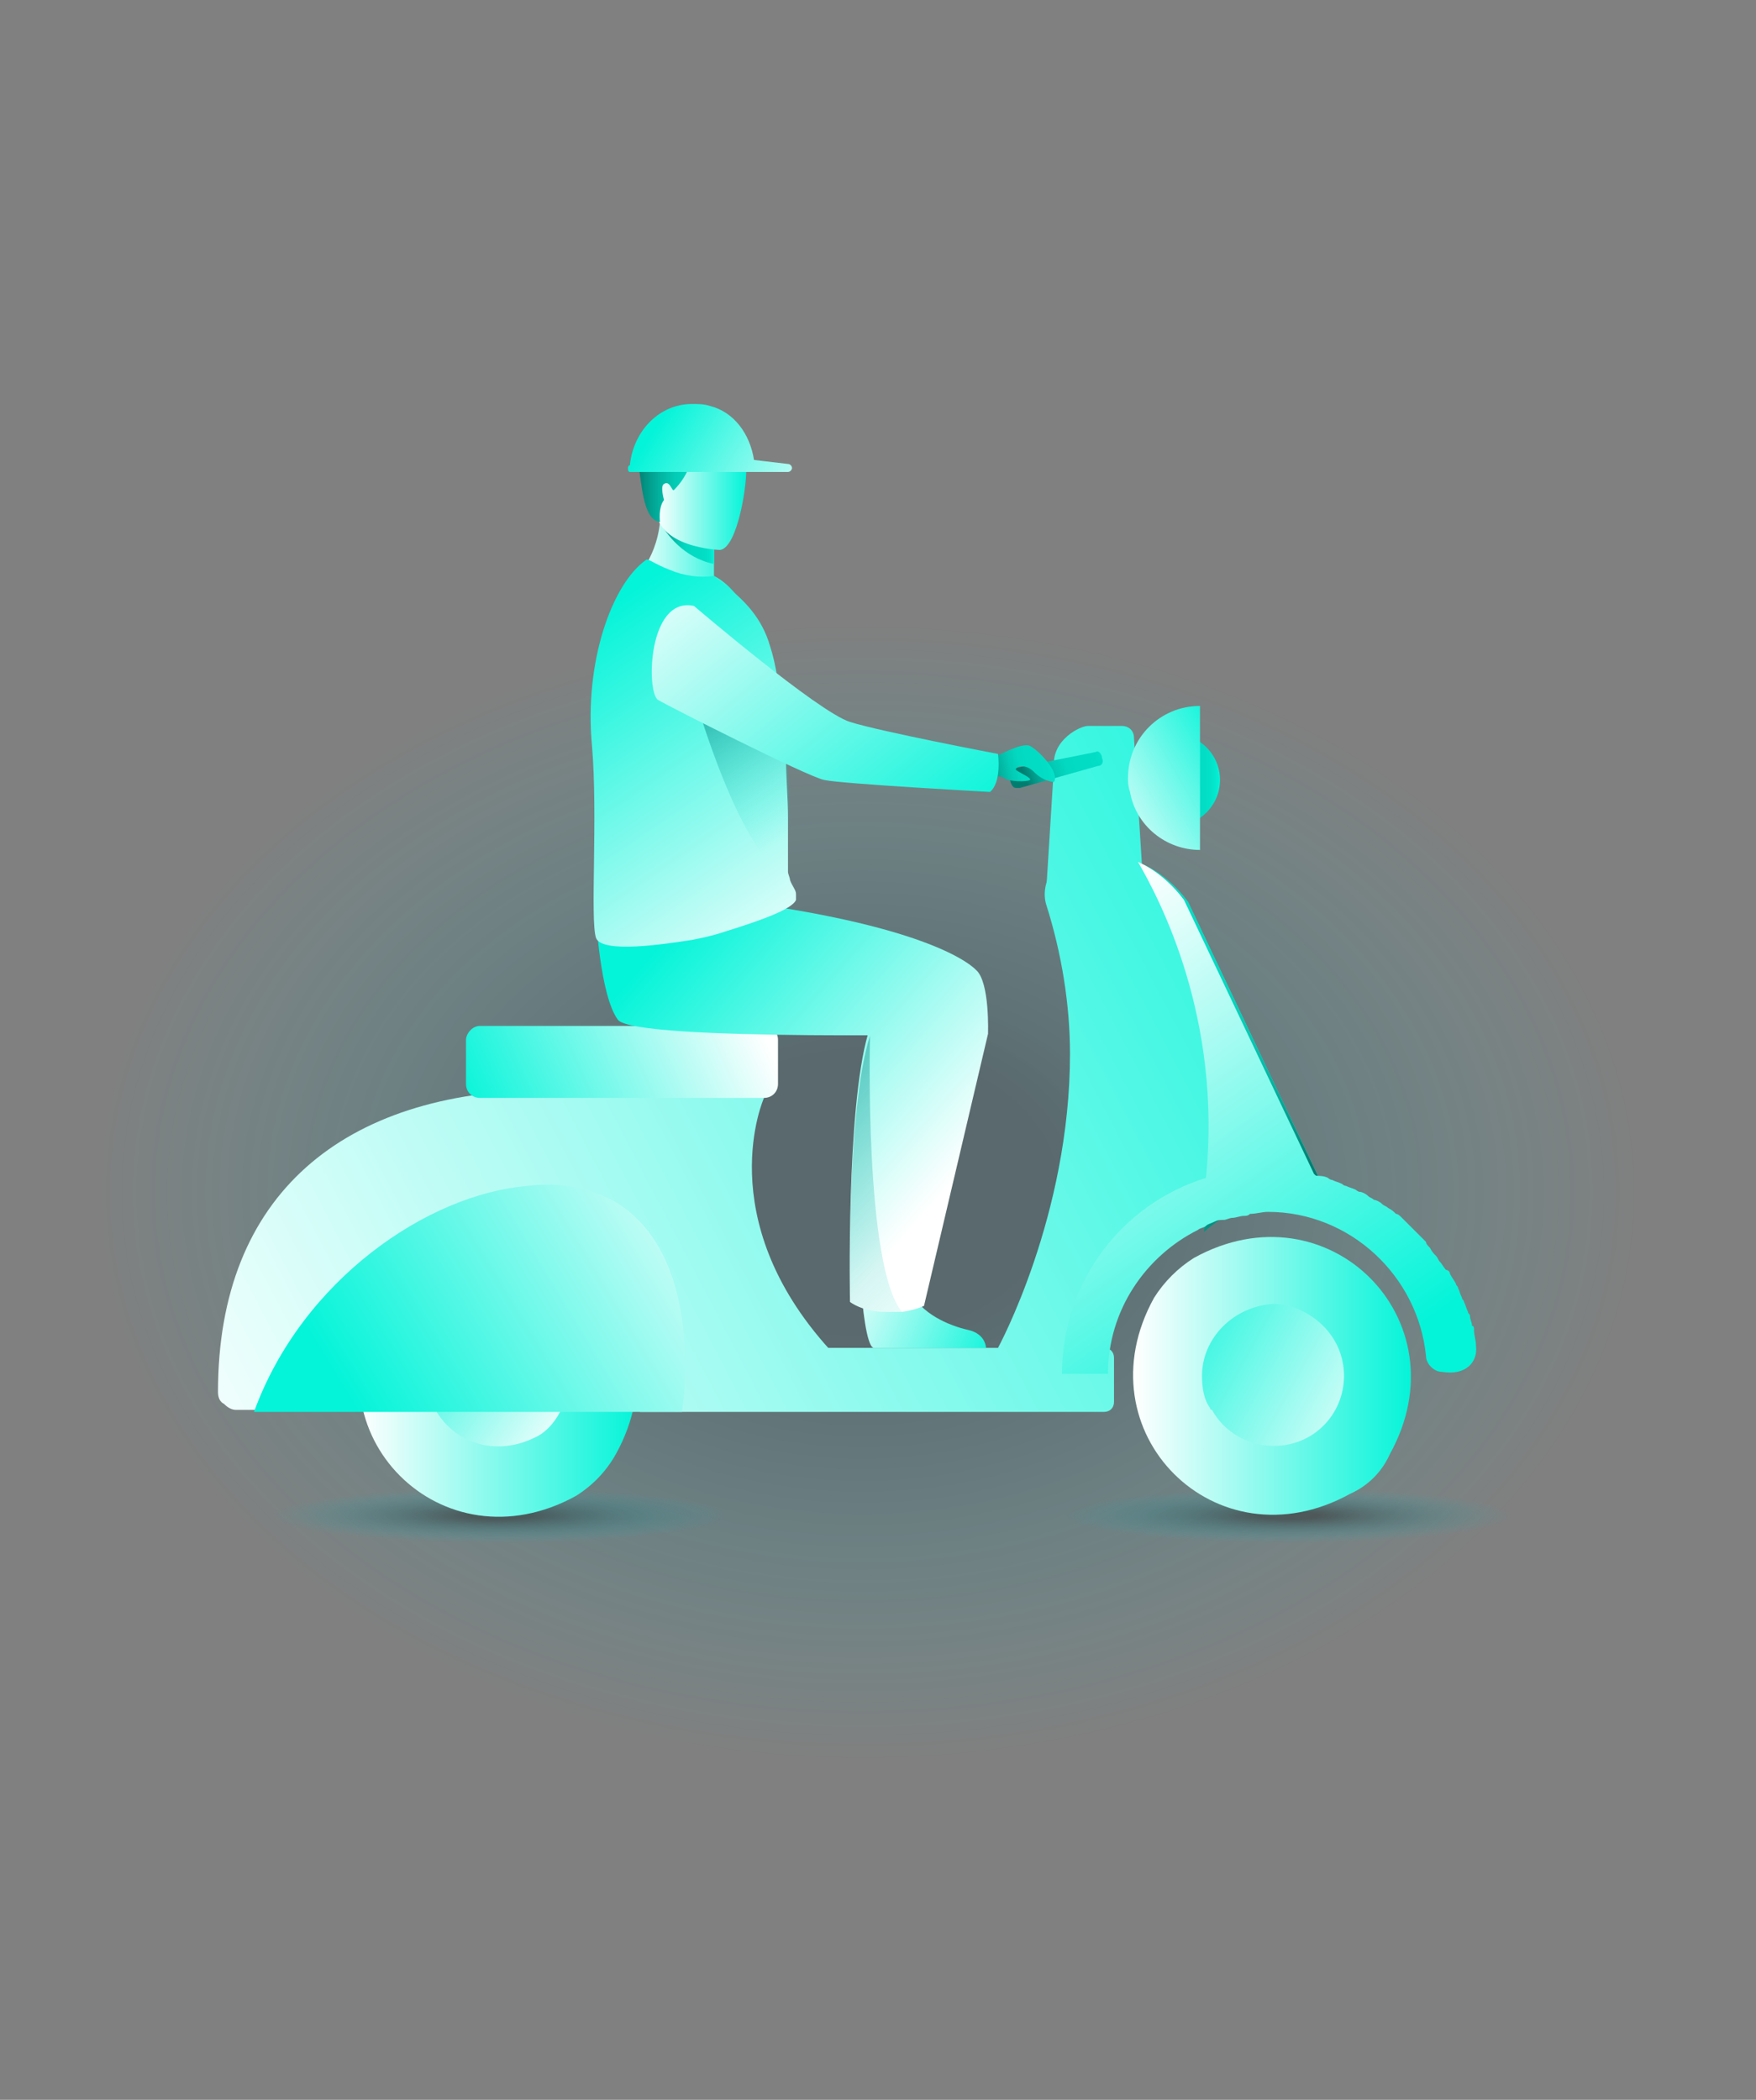 <?xml version="1.0" encoding="utf-8"?>
<!-- Generator: Adobe Illustrator 18.0.0, SVG Export Plug-In . SVG Version: 6.00 Build 0)  -->
<!DOCTYPE svg PUBLIC "-//W3C//DTD SVG 1.1//EN" "http://www.w3.org/Graphics/SVG/1.1/DTD/svg11.dtd">
<svg version="1.1" id="Слой_1" xmlns="http://www.w3.org/2000/svg" xmlns:xlink="http://www.w3.org/1999/xlink" x="0px" y="0px"
	 viewBox="0 0 87.8 105" enable-background="new 0 0 87.8 105" xml:space="preserve">
<rect x="0" y="0" width="87.8" height="105" fill="#808080" stroke="none"/>
<radialGradient id="SVGID_1_" cx="452.177" cy="-851.774" r="29.872" gradientTransform="matrix(0.379 0 0 4.578689e-002 -146.432 114.786)" gradientUnits="userSpaceOnUse">
	<stop  offset="0.128" style="stop-color:#231F20;stop-opacity:0.6"/>
	<stop  offset="0.264" style="stop-color:#203436;stop-opacity:0.507"/>
	<stop  offset="0.546" style="stop-color:#176A6F;stop-opacity:0.312"/>
	<stop  offset="0.95" style="stop-color:#09C0CA;stop-opacity:3.437650e-002"/>
	<stop  offset="1" style="stop-color:#07CBD6;stop-opacity:0"/>
</radialGradient>
<ellipse opacity="0.8" fill="url(#SVGID_1_)" cx="24.9" cy="75.8" rx="12.2" ry="1.4"/>
<radialGradient id="SVGID_2_" cx="601.15" cy="-851.774" r="29.872" gradientTransform="matrix(0.373 0 0 4.578689e-002 -159.779 114.786)" gradientUnits="userSpaceOnUse">
	<stop  offset="0.128" style="stop-color:#231F20;stop-opacity:0.6"/>
	<stop  offset="0.264" style="stop-color:#203436;stop-opacity:0.507"/>
	<stop  offset="0.546" style="stop-color:#176A6F;stop-opacity:0.312"/>
	<stop  offset="0.95" style="stop-color:#09C0CA;stop-opacity:3.437650e-002"/>
	<stop  offset="1" style="stop-color:#07CBD6;stop-opacity:0"/>
</radialGradient>
<ellipse opacity="0.8" fill="url(#SVGID_2_)" cx="64.3" cy="75.8" rx="12" ry="1.4"/>
<radialGradient id="SVGID_3_" cx="1497.503" cy="-107.456" r="42.291" gradientTransform="matrix(0.917 0 0 0.672 -1330.069 131.828)" gradientUnits="userSpaceOnUse">
	<stop  offset="0.254" style="stop-color:#013442;stop-opacity:0.3"/>
	<stop  offset="1" style="stop-color:#00CAD9;stop-opacity:0"/>
</radialGradient>
<ellipse fill="url(#SVGID_3_)" cx="43.9" cy="59.6" rx="38.8" ry="28.4"/>
<g>
	<g>
		<g>
			<linearGradient id="SVGID_4_" gradientUnits="userSpaceOnUse" x1="56.435" y1="39.046" x2="61.002" y2="39.046">
				<stop  offset="0" style="stop-color:#017D70"/>
				<stop  offset="9.621589e-002" style="stop-color:#029888"/>
				<stop  offset="0.222" style="stop-color:#02B5A2"/>
				<stop  offset="0.348" style="stop-color:#03CAB4"/>
				<stop  offset="0.47" style="stop-color:#03D7BF"/>
				<stop  offset="0.588" style="stop-color:#03DBC3"/>
				<stop  offset="0.833" style="stop-color:#03DDC5"/>
				<stop  offset="0.921" style="stop-color:#03E4CB"/>
				<stop  offset="0.984" style="stop-color:#04EFD5"/>
				<stop  offset="1" style="stop-color:#04F4D9"/>
			</linearGradient>
			<ellipse fill="url(#SVGID_4_)" cx="58.7" cy="39" rx="2.3" ry="2.3"/>
			<linearGradient id="SVGID_5_" gradientUnits="userSpaceOnUse" x1="13.729" y1="85.314" x2="80.555" y2="50.467">
				<stop  offset="0" style="stop-color:#FFFFFF"/>
				<stop  offset="1" style="stop-color:#04F4D9"/>
			</linearGradient>
			<path fill="url(#SVGID_5_)" d="M32,70.6h23.2c0.3,0,0.5-0.2,0.5-0.5v-2.2c0-0.3-0.2-0.5-0.5-0.5H34.7c-0.3,0-0.5,0.2-0.5,0.5
				L32,70.6z"/>
			<linearGradient id="SVGID_6_" gradientUnits="userSpaceOnUse" x1="17.957" y1="68.848" x2="31.833" y2="68.848">
				<stop  offset="0" style="stop-color:#FFFFFF"/>
				<stop  offset="1" style="stop-color:#04F4D9"/>
			</linearGradient>
			<path fill="url(#SVGID_6_)" d="M30.8,72.7C34.5,66,27.7,59.2,21,63c-0.8,0.5-1.5,1.2-2,2c-3.7,6.7,3.1,13.5,9.8,9.8
				C29.6,74.3,30.3,73.6,30.8,72.7z"/>
			<linearGradient id="SVGID_7_" gradientUnits="userSpaceOnUse" x1="28.877" y1="71.739" x2="19.841" y2="65.18">
				<stop  offset="0" style="stop-color:#FFFFFF"/>
				<stop  offset="1" style="stop-color:#04F4D9"/>
			</linearGradient>
			<path fill="url(#SVGID_7_)" d="M28,70.6c1.7-3.3-1.6-6.5-4.9-4.9c-0.6,0.3-1,0.7-1.3,1.3c-1.7,3.3,1.6,6.5,4.9,4.9
				C27.2,71.7,27.7,71.2,28,70.6z"/>
			<g>
				<linearGradient id="SVGID_8_" gradientUnits="userSpaceOnUse" x1="10.124" y1="78.4" x2="76.95" y2="43.553">
					<stop  offset="0" style="stop-color:#FFFFFF"/>
					<stop  offset="1" style="stop-color:#04F4D9"/>
				</linearGradient>
				<path fill="url(#SVGID_8_)" d="M49.9,67.4l3.5,1.4c2.4-4.7,4.9-7,7-8.1c3.8-2,6.4-0.3,5.5-1.9l-6.5-13.7
					c-0.6-0.8-1.4-1.5-2.3-1.9c-1-0.5-2-0.6-3.1-0.5c-1.2,0.1-2,1.4-1.7,2.5c0.8,2.5,1.2,5.1,1.2,7.5C53.5,60.8,49.9,67.4,49.9,67.4
					z"/>
			</g>
			<linearGradient id="SVGID_9_" gradientUnits="userSpaceOnUse" x1="4.012" y1="66.679" x2="70.838" y2="31.832">
				<stop  offset="0" style="stop-color:#FFFFFF"/>
				<stop  offset="1" style="stop-color:#04F4D9"/>
			</linearGradient>
			<path fill="url(#SVGID_9_)" d="M53.5,44.3l2.6-1c0.4,0,1,0.3,1,0l-0.4-6.4c0-0.4-0.3-0.6-0.6-0.6h-1.7c-0.4,0-1.8,0.7-1.7,2
				l-0.4,6.4C52.3,44.9,53.1,44.3,53.5,44.3z"/>
			<linearGradient id="SVGID_10_" gradientUnits="userSpaceOnUse" x1="56.722" y1="68.848" x2="70.599" y2="68.848">
				<stop  offset="0" style="stop-color:#FFFFFF"/>
				<stop  offset="1" style="stop-color:#04F4D9"/>
			</linearGradient>
			<path fill="url(#SVGID_10_)" d="M69.5,72.7c3.7-6.7-3.1-13.5-9.8-9.8c-0.8,0.5-1.5,1.2-2,2c-3.7,6.7,3.1,13.5,9.8,9.8
				C68.4,74.3,69.1,73.6,69.5,72.7z"/>
			<linearGradient id="SVGID_11_" gradientUnits="userSpaceOnUse" x1="69.789" y1="72.242" x2="57.098" y2="65.215">
				<stop  offset="0" style="stop-color:#FFFFFF"/>
				<stop  offset="1" style="stop-color:#04F4D9"/>
			</linearGradient>
			<path fill="url(#SVGID_11_)" d="M60.1,68.8c0,0.6,0.1,1.2,0.4,1.6c0,0,0,0.1,0.1,0.1c0.6,1.1,1.8,1.8,3.1,1.8
				c2,0,3.5-1.6,3.5-3.5c0-1.5-0.9-2.7-2.2-3.3c0,0,0,0,0,0c-0.4-0.2-0.9-0.3-1.3-0.3C61.7,65.3,60.1,66.9,60.1,68.8z"/>
			<linearGradient id="SVGID_12_" gradientUnits="userSpaceOnUse" x1="8.132" y1="74.581" x2="74.958" y2="39.734">
				<stop  offset="0" style="stop-color:#FFFFFF"/>
				<stop  offset="1" style="stop-color:#04F4D9"/>
			</linearGradient>
			<path fill="url(#SVGID_12_)" d="M38.2,54.9c0,0-2.7,6,3.3,12.6H27.6l1.9-14.3L38.2,54.9z"/>
			<linearGradient id="SVGID_13_" gradientUnits="userSpaceOnUse" x1="7.471" y1="73.312" x2="74.297" y2="38.466">
				<stop  offset="0" style="stop-color:#FFFFFF"/>
				<stop  offset="1" style="stop-color:#04F4D9"/>
			</linearGradient>
			<path fill="url(#SVGID_13_)" d="M10.9,69.6c0,0.3,0.1,0.5,0.3,0.6c0.2,0.2,0.4,0.3,0.6,0.3h22.3c0.5,0,0.9-0.4,0.9-0.9l-0.3-14.6
				l-7.5-0.5C17.2,54.6,10.9,59.7,10.9,69.6z"/>
			<linearGradient id="SVGID_14_" gradientUnits="userSpaceOnUse" x1="54.557" y1="41.784" x2="62.157" y2="37.41">
				<stop  offset="0" style="stop-color:#FFFFFF"/>
				<stop  offset="1" style="stop-color:#04F4D9"/>
			</linearGradient>
			<path fill="url(#SVGID_14_)" d="M56.4,38.9c0,0.2,0,0.4,0.1,0.7c0.3,1.7,1.8,2.9,3.5,2.9v-7.2C58,35.3,56.4,36.9,56.4,38.9z"/>
			<g>
				<linearGradient id="SVGID_15_" gradientUnits="userSpaceOnUse" x1="51.245" y1="38.887" x2="55.368" y2="37.346">
					<stop  offset="0" style="stop-color:#017D70"/>
					<stop  offset="9.621589e-002" style="stop-color:#029888"/>
					<stop  offset="0.222" style="stop-color:#02B5A2"/>
					<stop  offset="0.348" style="stop-color:#03CAB4"/>
					<stop  offset="0.47" style="stop-color:#03D7BF"/>
					<stop  offset="0.588" style="stop-color:#03DBC3"/>
					<stop  offset="0.833" style="stop-color:#03DDC5"/>
					<stop  offset="0.921" style="stop-color:#03E4CB"/>
					<stop  offset="0.984" style="stop-color:#04EFD5"/>
					<stop  offset="1" style="stop-color:#04F4D9"/>
				</linearGradient>
				<path fill="url(#SVGID_15_)" d="M50.8,39.4c0,0,0.2,0,0.2,0l3.9-1.1c0.2,0,0.3-0.2,0.2-0.4c0-0.2-0.2-0.4-0.3-0.3l-4,0.8
					c-0.2,0-0.3,0.3-0.3,0.5C50.5,39.1,50.6,39.4,50.8,39.4z"/>
			</g>
			<linearGradient id="SVGID_16_" gradientUnits="userSpaceOnUse" x1="37.576" y1="50.27" x2="23.594" y2="56.436">
				<stop  offset="0" style="stop-color:#FFFFFF"/>
				<stop  offset="1" style="stop-color:#04F4D9"/>
			</linearGradient>
			<path fill="url(#SVGID_16_)" d="M23.3,52v2.2c0,0.4,0.3,0.7,0.7,0.7h14.2c0.4,0,0.7-0.3,0.7-0.7V52c0-0.4-0.3-0.7-0.7-0.7H24
				C23.6,51.3,23.3,51.7,23.3,52z"/>
			<linearGradient id="SVGID_17_" gradientUnits="userSpaceOnUse" x1="38.377" y1="59.196" x2="18.3" y2="71.385">
				<stop  offset="0" style="stop-color:#FFFFFF"/>
				<stop  offset="1" style="stop-color:#04F4D9"/>
			</linearGradient>
			<path fill="url(#SVGID_17_)" d="M12.7,70.6h21.4c0,0,1.3-7.9-3.5-10.6c-1.2-0.6-2.6-0.9-4.2-0.7C21.4,59.7,15.1,64,12.7,70.6z"/>
			<linearGradient id="SVGID_18_" gradientUnits="userSpaceOnUse" x1="65.11" y1="58.774" x2="51.397" y2="44.738">
				<stop  offset="0" style="stop-color:#017D70"/>
				<stop  offset="9.621589e-002" style="stop-color:#029888"/>
				<stop  offset="0.222" style="stop-color:#02B5A2"/>
				<stop  offset="0.348" style="stop-color:#03CAB4"/>
				<stop  offset="0.47" style="stop-color:#03D7BF"/>
				<stop  offset="0.588" style="stop-color:#03DBC3"/>
				<stop  offset="0.833" style="stop-color:#03DDC5"/>
				<stop  offset="0.921" style="stop-color:#03E4CB"/>
				<stop  offset="0.984" style="stop-color:#04EFD5"/>
				<stop  offset="1" style="stop-color:#04F4D9"/>
			</linearGradient>
			<path fill="url(#SVGID_18_)" d="M60.3,61c0,0.2-0.1,0.4-0.1,0.6c0,0,0,0,0,0c1.3-1.2,4-2.2,5.7-2.8c0,0,0,0,0,0l-6.5-13.7
				c-0.6-0.8-1.4-1.5-2.3-1.9c1.1,1.9,4.2,7.8,3.4,15.8c0,0.6-0.1,1.1-0.2,1.7C60.3,60.8,60.3,60.9,60.3,61z"/>
			<linearGradient id="SVGID_19_" gradientUnits="userSpaceOnUse" x1="50.102" y1="48.157" x2="65.732" y2="70.098">
				<stop  offset="0" style="stop-color:#FFFFFF"/>
				<stop  offset="1" style="stop-color:#04F4D9"/>
			</linearGradient>
			<path fill="url(#SVGID_19_)" d="M73.8,67.3c0-0.3-0.1-0.5-0.1-0.8c0-0.1,0-0.2-0.1-0.2c0-0.2-0.1-0.3-0.1-0.5
				c0-0.1-0.1-0.1-0.1-0.2c-0.1-0.2-0.1-0.3-0.2-0.5c0-0.1-0.1-0.1-0.1-0.2c-0.1-0.2-0.1-0.3-0.2-0.5c0-0.1-0.1-0.1-0.1-0.2
				c-0.1-0.2-0.2-0.3-0.3-0.5c0-0.1-0.1-0.2-0.2-0.2c-0.1-0.1-0.2-0.3-0.3-0.4c-0.1-0.1-0.1-0.2-0.2-0.3c-0.1-0.1-0.2-0.2-0.3-0.4
				c-0.1-0.1-0.2-0.2-0.2-0.3c-0.1-0.1-0.2-0.2-0.3-0.3c-0.1-0.1-0.2-0.2-0.3-0.3c-0.1-0.1-0.2-0.2-0.3-0.3
				c-0.1-0.1-0.2-0.2-0.3-0.3c-0.1-0.1-0.2-0.2-0.3-0.2c-0.1-0.1-0.2-0.2-0.4-0.3c-0.1-0.1-0.2-0.1-0.3-0.2
				c-0.1-0.1-0.3-0.2-0.4-0.2c-0.1-0.1-0.2-0.1-0.3-0.2c-0.1-0.1-0.3-0.2-0.4-0.2c-0.1,0-0.2-0.1-0.2-0.1c-0.2-0.1-0.3-0.1-0.5-0.2
				c-0.1,0-0.2-0.1-0.2-0.1c-0.2-0.1-0.3-0.1-0.5-0.2c-0.1,0-0.2-0.1-0.2-0.1c-0.2-0.1-0.4-0.1-0.5-0.1c-0.1,0-0.1,0-0.2-0.1
				c0,0,0,0,0,0l-6.5-13.7c-0.6-0.8-1.4-1.5-2.3-1.9c1.1,1.9,4.2,7.8,3.4,15.8c-4.2,1.3-7.2,5.2-7.2,9.8h2.3c0-3.2,1.9-5.9,4.5-7.2
				c0.1-0.1,0.3-0.1,0.4-0.2c0.1-0.1,0.2-0.1,0.4-0.2c0.2-0.1,0.3-0.1,0.5-0.1c0.1,0,0.3-0.1,0.4-0.1c0.2,0,0.4-0.1,0.6-0.1
				c0.1,0,0.2,0,0.3-0.1c0.3,0,0.6-0.1,0.9-0.1c4.1,0,7.5,3.2,7.9,7.2c0,0.4,0.4,0.8,0.8,0.8h0C73.3,68.8,73.9,68.1,73.8,67.3z"/>
		</g>
		<g>
			<linearGradient id="SVGID_20_" gradientUnits="userSpaceOnUse" x1="31.592" y1="27.853" x2="37.012" y2="27.853">
				<stop  offset="0" style="stop-color:#FFFFFF"/>
				<stop  offset="1" style="stop-color:#04F4D9"/>
			</linearGradient>
			<path fill="url(#SVGID_20_)" d="M37,30c-1.9,0.8-5.4-0.9-5.4-0.9s1.2-1,1.4-3c0-0.1,0-0.2,0-0.3c0.2-0.1,0.6-0.2,1-0.4l1.7,1.2
				c0,0,0,0.6,0,1.6c0,0.2,0,0.4,0,0.6C36.5,29.2,37,30,37,30z"/>
			<linearGradient id="SVGID_21_" gradientUnits="userSpaceOnUse" x1="32.977" y1="26.849" x2="35.704" y2="26.849">
				<stop  offset="0" style="stop-color:#017D70"/>
				<stop  offset="9.621589e-002" style="stop-color:#029888"/>
				<stop  offset="0.222" style="stop-color:#02B5A2"/>
				<stop  offset="0.348" style="stop-color:#03CAB4"/>
				<stop  offset="0.47" style="stop-color:#03D7BF"/>
				<stop  offset="0.588" style="stop-color:#03DBC3"/>
				<stop  offset="0.833" style="stop-color:#03DDC5"/>
				<stop  offset="0.921" style="stop-color:#03E4CB"/>
				<stop  offset="0.984" style="stop-color:#04EFD5"/>
				<stop  offset="1" style="stop-color:#04F4D9"/>
			</linearGradient>
			<path fill="url(#SVGID_21_)" d="M35.7,26.6c0,0,0,0.6,0,1.6c-1.5-0.3-2.4-1.5-2.7-2.1c0-0.1,0-0.2,0-0.3c0.2-0.1,0.6-0.2,1-0.4
				L35.7,26.6z"/>
			<linearGradient id="SVGID_22_" gradientUnits="userSpaceOnUse" x1="32.8" y1="24.658" x2="37.289" y2="24.658">
				<stop  offset="0" style="stop-color:#FFFFFF"/>
				<stop  offset="1" style="stop-color:#04F4D9"/>
			</linearGradient>
			<path fill="url(#SVGID_22_)" d="M36,27.5c0,0-3.3-0.1-3.2-2.2c0.1-2.1-0.3-3.5,1.9-3.5c2.1,0,2.5,0.8,2.6,1.5
				C37.4,24,36.9,27.4,36,27.5z"/>
			<linearGradient id="SVGID_23_" gradientUnits="userSpaceOnUse" x1="31.838" y1="23.334" x2="37.248" y2="23.334">
				<stop  offset="0" style="stop-color:#017D70"/>
				<stop  offset="9.621589e-002" style="stop-color:#029888"/>
				<stop  offset="0.222" style="stop-color:#02B5A2"/>
				<stop  offset="0.348" style="stop-color:#03CAB4"/>
				<stop  offset="0.47" style="stop-color:#03D7BF"/>
				<stop  offset="0.588" style="stop-color:#03DBC3"/>
				<stop  offset="0.833" style="stop-color:#03DDC5"/>
				<stop  offset="0.921" style="stop-color:#03E4CB"/>
				<stop  offset="0.984" style="stop-color:#04EFD5"/>
				<stop  offset="1" style="stop-color:#04F4D9"/>
			</linearGradient>
			<path fill="url(#SVGID_23_)" d="M33,26.1c0,0-0.1-0.7,0.2-1.1c0,0-0.2-0.7,0-0.8c0.3-0.2,0.4,0.4,0.5,0.3
				c0.1-0.1,0.6-0.6,0.8-1.3c0.2-0.7,2.4-0.2,2.7-0.1c0.3,0.1-1.5-3.3-3.4-2.5c-1.9,0.8-2.1,1.8-1.9,2.6C32.1,24,32.1,26,33,26.1z"
				/>
			<linearGradient id="SVGID_24_" gradientUnits="userSpaceOnUse" x1="48.97" y1="57.57" x2="34.773" y2="45.166">
				<stop  offset="0" style="stop-color:#FFFFFF"/>
				<stop  offset="1" style="stop-color:#04F4D9"/>
			</linearGradient>
			<path fill="url(#SVGID_24_)" d="M29.8,45.8c0,0,0.2,4,1.1,5.2c0.9,1.1,18.5,0.7,18.5,0.7s0.1-2.6-0.6-3.2
				c-0.7-0.7-3.9-2.6-14.2-3.7L29.8,45.8z"/>
			<linearGradient id="SVGID_25_" gradientUnits="userSpaceOnUse" x1="40.591" y1="48.715" x2="28.76" y2="31.435">
				<stop  offset="0" style="stop-color:#FFFFFF"/>
				<stop  offset="1" style="stop-color:#04F4D9"/>
			</linearGradient>
			<path fill="url(#SVGID_25_)" d="M29.6,37.3c0.3,3.5-0.1,8.7,0.2,9.6c0.3,0.8,3.5,0.3,4.8,0.1c0.5-0.1,1-0.2,1.6-0.4
				c1.6-0.5,3.4-1.1,3.6-1.6c0,0,0,0,0-0.1c0-0.1,0-0.1,0-0.2c0-0.2-0.2-0.4-0.3-0.7c0-0.1-0.1-0.3-0.1-0.4c0-0.6,0-1.4,0-2.1
				c0-0.1,0-0.1,0-0.2c0-0.1,0-0.2,0-0.3l0,0c0,0,0,0,0-0.1c0-1-0.1-2-0.1-3c0-0.3,0-0.6-0.1-0.9c0-0.1,0-0.2,0-0.3
				c0-0.2,0-0.4-0.1-0.6c-0.1-1.6-0.3-2.9-0.6-3.8c-0.4-1.4-1.3-2.3-2.2-3l-0.6-0.5c-0.7,0.1-1.5,0-2.2-0.3
				c-0.8-0.3-1.1-0.6-1.2-0.5C30.6,29.2,29.2,33.1,29.6,37.3z"/>
			<linearGradient id="SVGID_26_" gradientUnits="userSpaceOnUse" x1="41.593" y1="64.603" x2="49.91" y2="68.117">
				<stop  offset="0" style="stop-color:#FFFFFF"/>
				<stop  offset="1" style="stop-color:#04F4D9"/>
			</linearGradient>
			<path fill="url(#SVGID_26_)" d="M43.1,64.9c0,0,0.2,2.5,0.6,2.5c0.1,0,2.5,0,2.5,0l3.1,0c0,0,0-0.7-0.9-0.9
				c-0.9-0.2-2.4-0.8-2.9-2C44.9,63.3,43.1,64.9,43.1,64.9z"/>
			<linearGradient id="SVGID_27_" gradientUnits="userSpaceOnUse" x1="47.296" y1="59.486" x2="33.099" y2="47.082">
				<stop  offset="0" style="stop-color:#FFFFFF"/>
				<stop  offset="1" style="stop-color:#04F4D9"/>
			</linearGradient>
			<path fill="url(#SVGID_27_)" d="M42.5,65.1c0,0,0.6,0.5,1.8,0.5c0.3,0,0.6,0,0.8,0c0.7-0.1,1.1-0.3,1.1-0.3l3.2-13.6
				c0,0-3.5-3.1-5.4-1.2c-0.2,0.2-0.4,0.7-0.6,1.2C42.3,55.5,42.5,65.1,42.5,65.1z"/>
			<linearGradient id="SVGID_28_" gradientUnits="userSpaceOnUse" x1="33.843" y1="32.335" x2="39.794" y2="41.585">
				<stop  offset="0" style="stop-color:#013442;stop-opacity:0.7"/>
				<stop  offset="1" style="stop-color:#04F4D9;stop-opacity:0"/>
			</linearGradient>
			<path fill="url(#SVGID_28_)" d="M34.7,34.7c0,0,2.3,8.3,4.9,9.4c0-0.1-0.1-0.3-0.1-0.4c0-0.6,0-1.4,0-2.1c0-0.1,0-0.1,0-0.2
				c0-0.1,0-0.2,0-0.3l0,0c0,0,0,0,0-0.1c0-1-0.1-2-0.1-3c0-0.3,0-0.6-0.1-0.9C38.1,35.6,36.5,34.6,34.7,34.7z"/>
			<linearGradient id="SVGID_29_" gradientUnits="userSpaceOnUse" x1="49.274" y1="38.777" x2="52.85" y2="37.917">
				<stop  offset="0" style="stop-color:#017D70"/>
				<stop  offset="9.621589e-002" style="stop-color:#029888"/>
				<stop  offset="0.222" style="stop-color:#02B5A2"/>
				<stop  offset="0.348" style="stop-color:#03CAB4"/>
				<stop  offset="0.47" style="stop-color:#03D7BF"/>
				<stop  offset="0.588" style="stop-color:#03DBC3"/>
				<stop  offset="0.833" style="stop-color:#03DDC5"/>
				<stop  offset="0.921" style="stop-color:#03E4CB"/>
				<stop  offset="0.984" style="stop-color:#04EFD5"/>
				<stop  offset="1" style="stop-color:#04F4D9"/>
			</linearGradient>
			<path fill="url(#SVGID_29_)" d="M48.4,37.9c0,0,1,0.1,1.2,0c0.3-0.1,1.5-0.8,1.9-0.6c0.4,0.2,1.5,1.3,1.2,1.8c0,0-0.5,0-1-0.5
				c-0.5-0.5-1-0.2-0.9-0.1c0.1,0.1,0.8,0.4,0.7,0.5c-0.1,0.1-1.1,0.1-1.3-0.1c-0.2-0.2-1.9,0-1.9,0L48.4,37.9z"/>
			<linearGradient id="SVGID_30_" gradientUnits="userSpaceOnUse" x1="33.191" y1="26.337" x2="46.958" y2="43.115">
				<stop  offset="0" style="stop-color:#FFFFFF"/>
				<stop  offset="1" style="stop-color:#04F4D9"/>
			</linearGradient>
			<path fill="url(#SVGID_30_)" d="M34.7,30.3c0,0,6.2,5.3,7.8,5.8c1.6,0.5,7.4,1.6,7.4,1.6s0.2,1.4-0.4,1.9c0,0-7.4-0.4-8.3-0.6
				c-0.9-0.2-7.8-3.7-8.3-4C32.3,34.6,32.4,29.8,34.7,30.3z"/>
			<linearGradient id="SVGID_31_" gradientUnits="userSpaceOnUse" x1="33.387" y1="48.266" x2="49.807" y2="65.546">
				<stop  offset="0" style="stop-color:#013442;stop-opacity:0.7"/>
				<stop  offset="1" style="stop-color:#04F4D9;stop-opacity:0"/>
			</linearGradient>
			<path fill="url(#SVGID_31_)" d="M42.5,65.1c0,0,0.6,0.5,1.8,0.5c0.3,0,0.6,0,0.8,0c-1.9-2.3-1.6-13.8-1.6-13.8
				C42.3,55.5,42.5,65.1,42.5,65.1z"/>
			<linearGradient id="SVGID_32_" gradientUnits="userSpaceOnUse" x1="41.226" y1="26.654" x2="32.765" y2="21.384">
				<stop  offset="0" style="stop-color:#FFFFFF"/>
				<stop  offset="1" style="stop-color:#04F4D9"/>
			</linearGradient>
			<path fill="url(#SVGID_32_)" d="M31.4,23.4L31.4,23.4c0,0.1,0,0.2,0.1,0.2c0,0,0,0,0.1,0h7.8c0.1,0,0.2-0.1,0.2-0.2v0
				c0-0.1-0.1-0.2-0.2-0.2l-1.7-0.2c-0.2-1.3-1-2.4-2.2-2.7h0c-0.3-0.1-0.6-0.1-0.9-0.1c-1.6,0-2.9,1.3-3.1,3c0,0,0,0,0,0.1
				c0,0,0,0,0,0C31.5,23.2,31.4,23.3,31.4,23.4z"/>
		</g>
	</g>
</g>
</svg>
